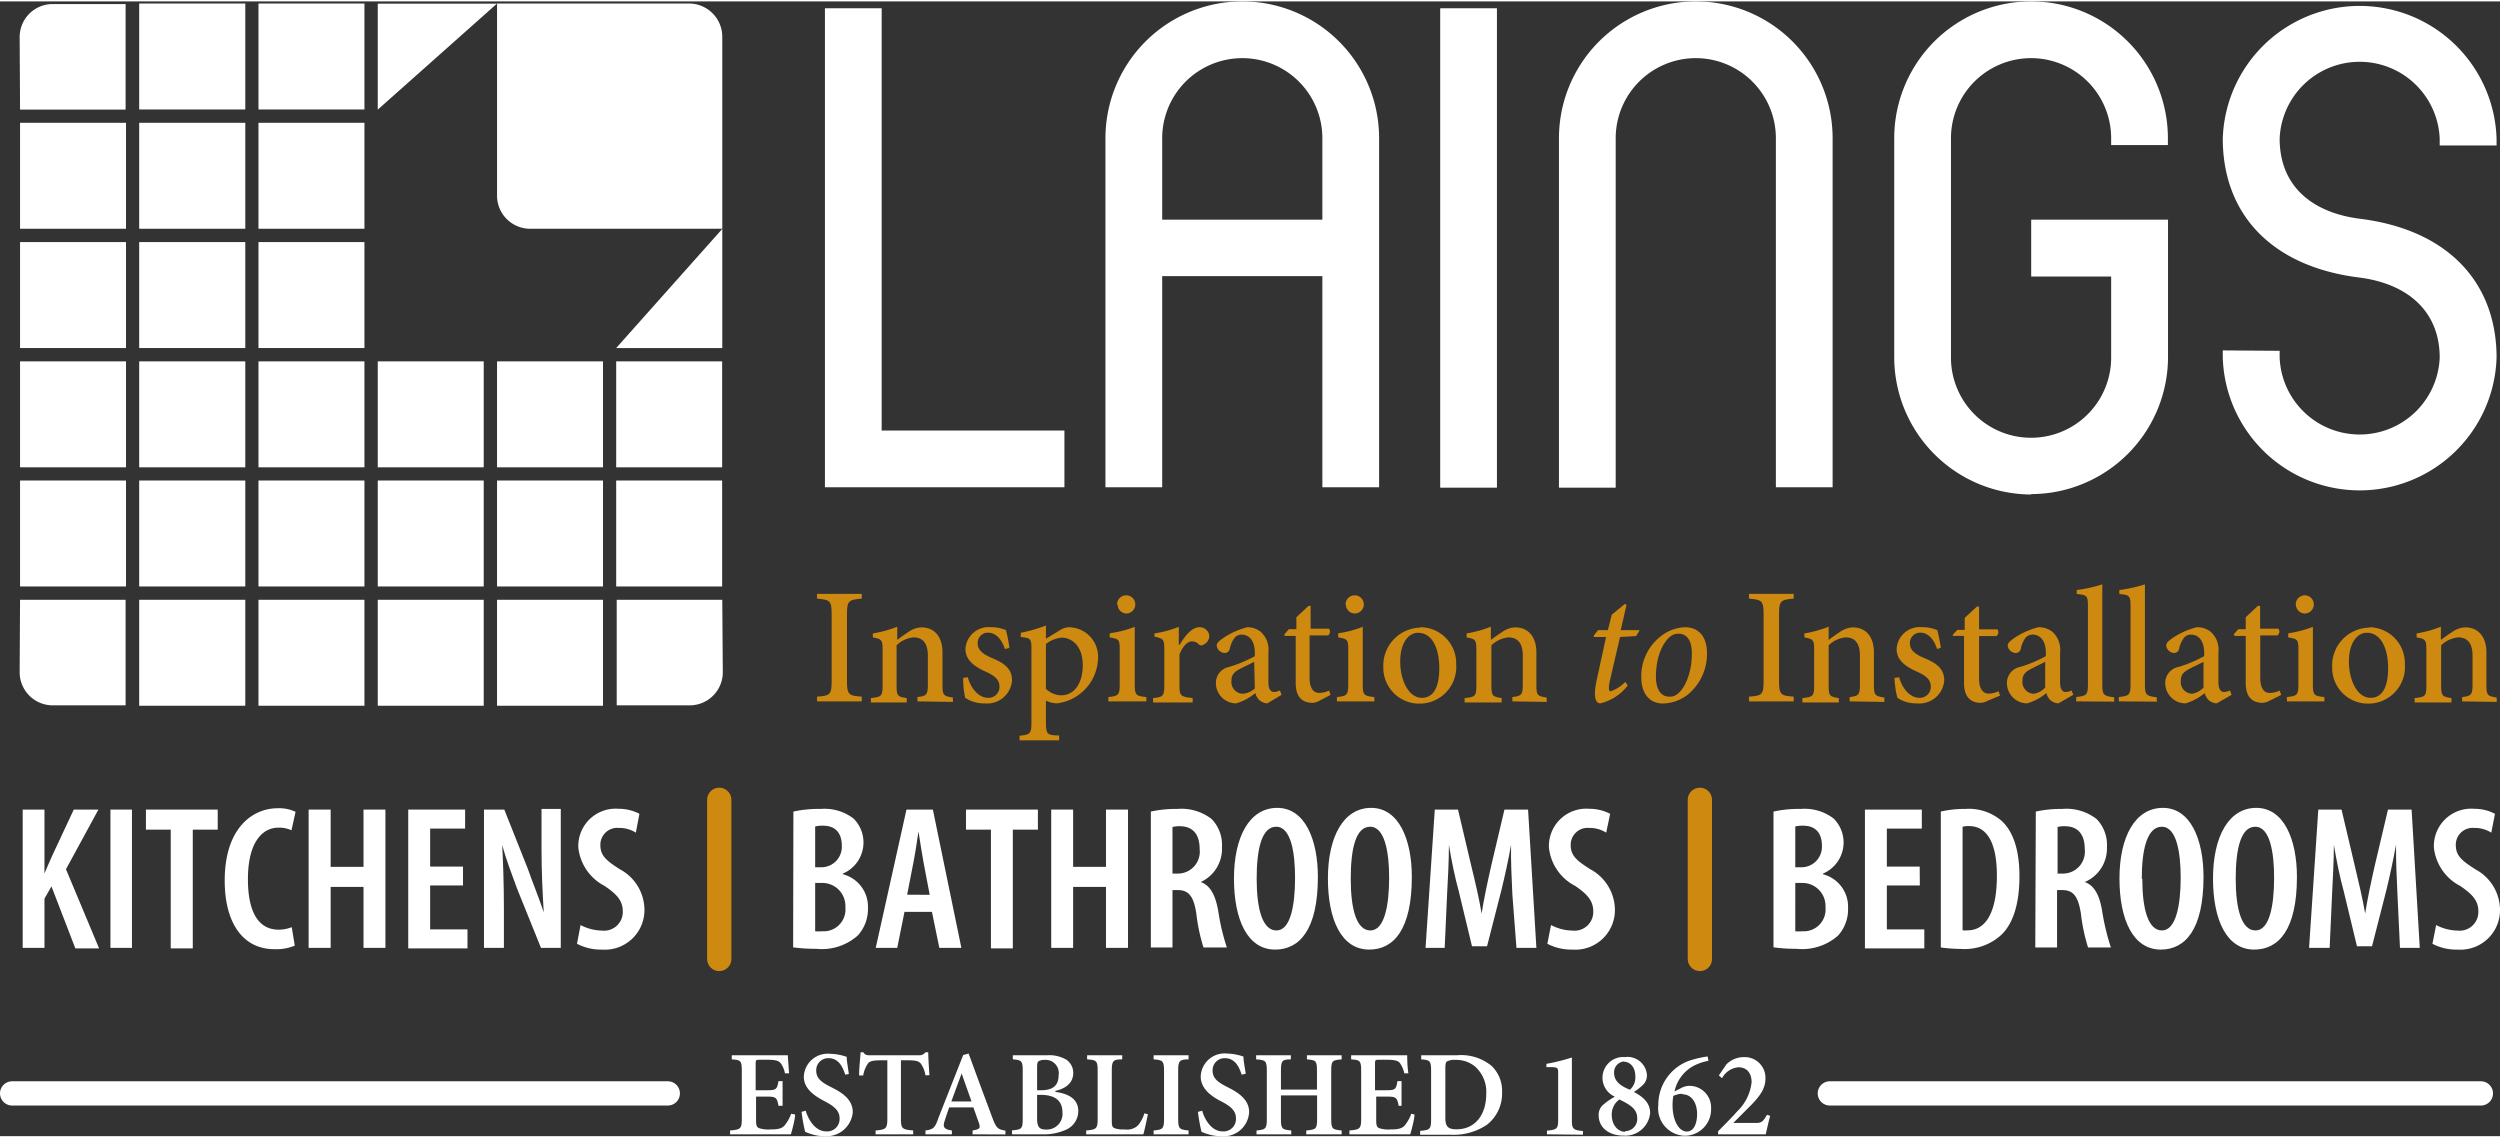<svg xmlns="http://www.w3.org/2000/svg" width="189" height="86" viewBox="0 0 189.47 86">
  <rect x="0" y="0" width="189.47" height="86" fill="#333333" stroke="none"/>
  <defs>
    <style>
      .cls-1 {
        fill: #fff;
      }

      .cls-2 {
        fill: #cd8910;
      }

      .cls-3, .cls-4 {
        fill: none;
        stroke-linecap: round;
        stroke-width: 1.84px;
      }

      .cls-3 {
        stroke: #fff;
      }

      .cls-4 {
        stroke: #cd8910;
      }
    </style>
  </defs>
  <g id="Layer_2" data-name="Layer 2">
    <g id="Layer_5" data-name="Layer 5">
      <g>
        <rect class="cls-1" x="10.55" y="45.35" width="8.04" height="8.03"/>
        <rect class="cls-1" x="19.59" y="45.35" width="8.03" height="8.03"/>
        <rect class="cls-1" x="28.63" y="45.35" width="8.03" height="8.03"/>
        <rect class="cls-1" x="37.67" y="45.35" width="8.03" height="8.03"/>
        <rect class="cls-1" x="1.52" y="36.31" width="8.03" height="8.03"/>
        <rect class="cls-1" x="10.55" y="36.31" width="8.04" height="8.03"/>
        <rect class="cls-1" x="19.59" y="36.31" width="8.03" height="8.03"/>
        <rect class="cls-1" x="28.63" y="36.31" width="8.03" height="8.03"/>
        <rect class="cls-1" x="37.67" y="36.31" width="8.03" height="8.03"/>
        <rect class="cls-1" x="46.7" y="36.31" width="8.03" height="8.03"/>
        <rect class="cls-1" x="1.52" y="27.28" width="8.03" height="8.03"/>
        <rect class="cls-1" x="10.55" y="27.28" width="8.04" height="8.03"/>
        <rect class="cls-1" x="19.59" y="27.28" width="8.03" height="8.03"/>
        <rect class="cls-1" x="28.63" y="27.28" width="8.03" height="8.03"/>
        <rect class="cls-1" x="37.67" y="27.28" width="8.03" height="8.03"/>
        <rect class="cls-1" x="46.7" y="27.28" width="8.03" height="8.03"/>
        <rect class="cls-1" x="1.52" y="18.24" width="8.03" height="8.03"/>
        <rect class="cls-1" x="10.55" y="18.24" width="8.04" height="8.03"/>
        <rect class="cls-1" x="19.59" y="18.24" width="8.03" height="8.03"/>
        <polygon class="cls-1" points="54.74 17.24 54.74 26.27 46.7 26.27 54.74 17.24"/>
        <rect class="cls-1" x="1.52" y="9.2" width="8.03" height="8.03"/>
        <rect class="cls-1" x="10.55" y="9.2" width="8.04" height="8.03"/>
        <rect class="cls-1" x="19.59" y="9.2" width="8.03" height="8.03"/>
        <rect class="cls-1" x="10.55" y="0.16" width="8.04" height="8.03"/>
        <rect class="cls-1" x="19.59" y="0.16" width="8.03" height="8.03"/>
        <polygon class="cls-1" points="28.63 8.2 28.63 0.17 37.66 0.17 28.63 8.2"/>
        <path class="cls-1" d="M1.52,8.2h8v-8H4a2.5,2.5,0,0,0-2.51,2.5Z"/>
        <path class="cls-1" d="M54.74,45.35h-8v8h5.53a2.51,2.51,0,0,0,2.51-2.51Z"/>
        <path class="cls-1" d="M1.52,45.35h8v8H4a2.51,2.51,0,0,1-2.51-2.51Z"/>
        <path class="cls-1" d="M54.74,17.23H40.18a2.51,2.51,0,0,1-2.51-2.51V.16H52.23a2.52,2.52,0,0,1,2.51,2.51Z"/>
        <path class="cls-1" d="M168.46,26.45V27a10.38,10.38,0,0,0,20.75,0c0-5.66-3.64-9.7-10.38-10.53-3.63-.47-6.06-2.49-6.06-6.07a6.07,6.07,0,0,1,12.13,0v.52h4.31v-.52a10.38,10.38,0,0,0-20.75,0c0,5.66,3.63,9.7,10.37,10.53,3.63.47,6.07,2.54,6.07,6.07a6.07,6.07,0,0,1-12.13,0v-.52ZM153.94,37.34A10.4,10.4,0,0,0,164.31,27V16.54H153.94v4.31H160V27a6.07,6.07,0,0,1-12.14,0V10.37a6.07,6.07,0,0,1,12.14,0v.52h4.3v-.52a10.37,10.37,0,0,0-20.74,0V27a10.41,10.41,0,0,0,10.37,10.37m-35.78-.52h4.3V10.37a6.07,6.07,0,0,1,12.14,0V36.82h4.3V10.37a10.37,10.37,0,0,0-20.74,0Zm-9,0h4.3V.52h-4.3ZM88.08,16.54V10.37a6.07,6.07,0,0,1,12.14,0v6.17Zm-4.3,20.28h4.3v-16h12.14v16h4.3V10.37a10.37,10.37,0,1,0-20.74,0Zm-21.26,0H80.67v-4.3H66.82V.52h-4.3Z"/>
        <g>
          <path class="cls-1" d="M1.72,61.25H3.37v4.84h0c.2-.44.37-.89.58-1.33l1.64-3.51H7.46L5,65.77l2.51,6H5.71L3.9,67.07,3.37,68v3.73H1.72Z"/>
          <path class="cls-1" d="M10,61.25V71.73H8.37V61.25Z"/>
          <path class="cls-1" d="M12.94,62.77H11.06V61.25H16.5v1.52H14.61v9H12.94Z"/>
          <path class="cls-1" d="M22.34,71.56a3.63,3.63,0,0,1-1.54.27c-2.4,0-3.77-2-3.77-5.2,0-4,2.13-5.48,4-5.48a2.89,2.89,0,0,1,1.37.27l-.31,1.4a2.18,2.18,0,0,0-1-.2c-1.13,0-2.3,1-2.3,3.9s1.06,3.83,2.32,3.83a2.65,2.65,0,0,0,1-.19Z"/>
          <path class="cls-1" d="M25.06,61.25v4.34h2.49V61.25h1.66V71.73H27.55V67.11H25.06v4.62H23.39V61.25Z"/>
          <path class="cls-1" d="M35.09,67H32.6v3.33h2.83v1.44H30.94V61.25h4.31v1.44H32.6v2.88h2.49Z"/>
          <path class="cls-1" d="M36.68,71.73V61.25h1.54L40,65.73c.35,1,.88,2.3,1.21,3.31h0c-.08-1.34-.17-3-.17-4.84v-3h1.46V71.73H41L39.2,67.27c-.37-1-.84-2.23-1.14-3.33h0c.06,1.21.13,2.69.13,4.87v2.92Z"/>
          <path class="cls-1" d="M44,70a3.59,3.59,0,0,0,1.61.42,1.42,1.42,0,0,0,1.59-1.46c0-.84-.51-1.33-1.37-1.92a3.71,3.71,0,0,1-2-2.92,2.83,2.83,0,0,1,3.06-2.93,3.35,3.35,0,0,1,1.57.38L48.19,63a2.33,2.33,0,0,0-1.29-.36,1.28,1.28,0,0,0-1.4,1.28c0,.81.42,1.18,1.49,1.86a3.5,3.5,0,0,1,1.85,3,3,3,0,0,1-3.22,3.08,3.88,3.88,0,0,1-1.89-.44Z"/>
        </g>
        <g>
          <path class="cls-1" d="M60.13,61.4a8.9,8.9,0,0,1,2.07-.2,3.62,3.62,0,0,1,2.49.73,2.56,2.56,0,0,1-.81,4.17v.05a2.54,2.54,0,0,1,1.9,2.58A2.94,2.94,0,0,1,65,70.8a4.09,4.09,0,0,1-3.15,1,12.11,12.11,0,0,1-1.74-.11Zm1.65,4.22h.5A1.55,1.55,0,0,0,63.8,64c0-.88-.4-1.53-1.43-1.53a2.27,2.27,0,0,0-.59.06Zm0,4.85a2.5,2.5,0,0,0,.53,0,1.65,1.65,0,0,0,1.76-1.81,1.75,1.75,0,0,0-1.81-1.85h-.48Z"/>
          <path class="cls-1" d="M68.55,69,68,71.73H66.37L68.7,61.25h2l2.16,10.48H71.19L70.63,69Zm1.91-1.29L70,65.29c-.13-.68-.27-1.65-.39-2.38h0c-.11.73-.26,1.73-.39,2.38l-.47,2.41Z"/>
          <path class="cls-1" d="M75.1,62.77H73.21V61.25h5.45v1.52h-1.9v9H75.1Z"/>
          <path class="cls-1" d="M81.33,61.25v4.34h2.49V61.25h1.67V71.73H83.82V67.11H81.33v4.62H79.67V61.25Z"/>
          <path class="cls-1" d="M87.22,61.4a8.86,8.86,0,0,1,2-.2,3.74,3.74,0,0,1,2.6.76,2.8,2.8,0,0,1,.79,2.13A2.76,2.76,0,0,1,91,66.74v0c.73.26,1.12,1,1.33,2.21a16.66,16.66,0,0,0,.65,2.75H91.21a13.55,13.55,0,0,1-.54-2.55c-.2-1.35-.59-1.8-1.42-1.8h-.39v4.35H87.22Zm1.64,4.7h.44a1.66,1.66,0,0,0,1.62-1.85c0-1-.41-1.73-1.5-1.74a1.89,1.89,0,0,0-.56.06Z"/>
          <path class="cls-1" d="M99.88,66.35c0,4-1.39,5.51-3.24,5.51-2.08,0-3.12-2.23-3.12-5.39s1.18-5.35,3.28-5.35S99.88,63.53,99.88,66.35Zm-4.64.14c0,2.29.44,3.92,1.5,3.92s1.41-1.88,1.41-4c0-1.9-.31-3.86-1.43-3.86S95.24,64.3,95.24,66.49Z"/>
          <path class="cls-1" d="M107,66.35c0,4-1.38,5.51-3.23,5.51-2.09,0-3.13-2.23-3.13-5.39s1.18-5.35,3.28-5.35S107,63.53,107,66.35Zm-4.63.14c0,2.29.43,3.92,1.49,3.92s1.42-1.88,1.42-4c0-1.9-.32-3.86-1.44-3.86S102.37,64.3,102.37,66.49Z"/>
          <path class="cls-1" d="M114.62,67.69c-.06-1.18-.12-2.62-.1-3.77h0c-.2,1.15-.48,2.41-.73,3.43l-1.09,4.26h-1.14l-1-4.16c-.28-1-.56-2.36-.75-3.53h0c0,1.19-.07,2.57-.14,3.81l-.18,4h-1.45l.7-10.48h1.76l1,4.24c.33,1.36.59,2.46.79,3.64h0c.19-1.18.42-2.27.73-3.64l1-4.24h1.79l.63,10.48h-1.51Z"/>
          <path class="cls-1" d="M117.55,70a3.6,3.6,0,0,0,1.62.42,1.42,1.42,0,0,0,1.58-1.46c0-.84-.51-1.33-1.36-1.92a3.7,3.7,0,0,1-2-2.92,2.83,2.83,0,0,1,3.06-2.93,3.4,3.4,0,0,1,1.58.38L121.73,63a2.33,2.33,0,0,0-1.29-.36,1.28,1.28,0,0,0-1.4,1.28c0,.81.42,1.18,1.5,1.86a3.52,3.52,0,0,1,1.85,3,3,3,0,0,1-3.22,3.08,3.92,3.92,0,0,1-1.9-.44Z"/>
        </g>
        <g>
          <path class="cls-1" d="M134.41,61.4a8.9,8.9,0,0,1,2.07-.2,3.62,3.62,0,0,1,2.49.73,2.56,2.56,0,0,1-.81,4.17v.05a2.54,2.54,0,0,1,1.9,2.58,2.94,2.94,0,0,1-.76,2.07,4.09,4.09,0,0,1-3.15,1,12.11,12.11,0,0,1-1.74-.11Zm1.65,4.22h.5A1.55,1.55,0,0,0,138.08,64c0-.88-.4-1.53-1.43-1.53a2.27,2.27,0,0,0-.59.06Zm0,4.85a2.5,2.5,0,0,0,.53,0,1.65,1.65,0,0,0,1.76-1.81,1.75,1.75,0,0,0-1.81-1.85h-.48Z"/>
          <path class="cls-1" d="M145.5,67H143v3.33h2.84v1.44h-4.5V61.25h4.31v1.44H143v2.88h2.49Z"/>
          <path class="cls-1" d="M147.09,61.4a8.1,8.1,0,0,1,1.87-.2,3.81,3.81,0,0,1,2.7.87c.86.76,1.39,2.13,1.39,4.23,0,2.26-.56,3.66-1.37,4.44a4.11,4.11,0,0,1-3.07,1.07,11.94,11.94,0,0,1-1.52-.11Zm1.65,9a2,2,0,0,0,.4,0c1.14,0,2.2-1,2.2-4.15,0-2.38-.69-3.75-2.12-3.75a1.82,1.82,0,0,0-.48.05Z"/>
          <path class="cls-1" d="M154.29,61.4a9,9,0,0,1,2-.2,3.74,3.74,0,0,1,2.6.76,2.8,2.8,0,0,1,.79,2.13A2.76,2.76,0,0,1,158,66.74v0c.73.26,1.12,1,1.32,2.21a17.45,17.45,0,0,0,.66,2.75h-1.73a13.55,13.55,0,0,1-.54-2.55c-.21-1.35-.59-1.8-1.42-1.8h-.39v4.35h-1.65Zm1.65,4.7h.44A1.66,1.66,0,0,0,158,64.25c0-1-.41-1.73-1.5-1.74a1.89,1.89,0,0,0-.56.06Z"/>
          <path class="cls-1" d="M167,66.35c0,4-1.39,5.51-3.24,5.51-2.08,0-3.13-2.23-3.13-5.39s1.19-5.35,3.29-5.35S167,63.53,167,66.35Zm-4.64.14c0,2.29.44,3.92,1.49,3.92s1.42-1.88,1.42-4c0-1.9-.31-3.86-1.43-3.86S162.32,64.3,162.32,66.49Z"/>
          <path class="cls-1" d="M174.08,66.35c0,4-1.38,5.51-3.24,5.51-2.08,0-3.12-2.23-3.12-5.39s1.18-5.35,3.28-5.35S174.08,63.53,174.08,66.35Zm-4.64.14c0,2.29.44,3.92,1.5,3.92s1.41-1.88,1.41-4c0-1.9-.31-3.86-1.43-3.86S169.44,64.3,169.44,66.49Z"/>
          <path class="cls-1" d="M181.7,67.69c-.06-1.18-.12-2.62-.11-3.77h0c-.21,1.15-.48,2.41-.73,3.43l-1.09,4.26h-1.14l-1-4.16c-.28-1-.56-2.36-.75-3.53h0c0,1.19-.08,2.57-.14,3.81l-.18,4H175l.7-10.48h1.76l1,4.24c.32,1.36.59,2.46.79,3.64h0c.19-1.18.42-2.27.73-3.64l1-4.24h1.79l.62,10.48h-1.5Z"/>
          <path class="cls-1" d="M184.63,70a3.6,3.6,0,0,0,1.62.42,1.42,1.42,0,0,0,1.58-1.46c0-.84-.51-1.33-1.37-1.92a3.71,3.71,0,0,1-2-2.92,2.83,2.83,0,0,1,3.06-2.93,3.35,3.35,0,0,1,1.57.38L188.81,63a2.33,2.33,0,0,0-1.29-.36,1.28,1.28,0,0,0-1.4,1.28c0,.81.42,1.18,1.49,1.86a3.51,3.51,0,0,1,1.86,3,3,3,0,0,1-3.22,3.08,3.89,3.89,0,0,1-1.9-.44Z"/>
        </g>
        <g>
          <path class="cls-2" d="M61.92,53.05v-.36c1-.07,1.11-.15,1.11-1.21v-5c0-1.06-.11-1.13-1.11-1.22v-.36h3.39v.36c-1,.09-1.12.16-1.12,1.22v5c0,1.06.12,1.14,1.12,1.21v.36Z"/>
          <g>
            <path class="cls-2" d="M69.53,53.05v-.33c.7-.08.79-.17.79-1V49.59c0-.87-.32-1.39-1.09-1.39a2.12,2.12,0,0,0-1.28.6v3c0,.84.07.89.77,1v.33H66v-.33c.82-.09.89-.15.89-1V49.15c0-.78-.08-.82-.74-.95v-.3A9.14,9.14,0,0,0,68,47.39v1c.25-.19.51-.38.82-.58a1.85,1.85,0,0,1,1-.37c1,0,1.61.7,1.61,1.91v2.41c0,.84.07.88.79,1v.33Z"/>
            <path class="cls-2" d="M76.16,49.08c-.25-.74-.68-1.24-1.29-1.24a.77.77,0,0,0-.77.83c0,.52.45.81,1,1.06,1,.4,1.6.84,1.6,1.72a1.89,1.89,0,0,1-2.09,1.75,2.56,2.56,0,0,1-1.46-.42A6.4,6.4,0,0,1,73,51.27l.35-.05c.22.81.79,1.56,1.55,1.56a.83.83,0,0,0,.85-.84c0-.52-.33-.81-1-1.12s-1.58-.77-1.58-1.74a1.75,1.75,0,0,1,1.93-1.65,2.75,2.75,0,0,1,1.14.22A10.29,10.29,0,0,1,76.5,49Z"/>
            <path class="cls-2" d="M80.37,47.63a1.3,1.3,0,0,1,.63-.2,2.24,2.24,0,0,1,2.22,2.37,3.55,3.55,0,0,1-3.11,3.4,2,2,0,0,1-.84-.21v1.64c0,.9.09,1,1,1V56h-3v-.35c.8-.07.9-.15.9-1V49.08c0-.79-.06-.83-.81-.91v-.32a11.44,11.44,0,0,0,1.91-.55v1Zm-1.1,4.47a1.72,1.72,0,0,0,1.14.49c1,0,1.65-.89,1.65-2.29s-.77-2.08-1.62-2.08a2.31,2.31,0,0,0-1.17.48Z"/>
            <path class="cls-2" d="M84,53.05v-.33c.77-.08.86-.15.86-1V49.15c0-.78-.05-.83-.76-.95v-.31A8.62,8.62,0,0,0,86,47.4v4.32c0,.85.07.92.88,1v.33Zm.66-7.34a.69.69,0,0,1,.69-.7.69.69,0,0,1,0,1.38A.69.69,0,0,1,84.7,45.71Z"/>
            <path class="cls-2" d="M89.41,48.75c.39-.66.92-1.32,1.49-1.32a.72.72,0,0,1,.75.65.73.73,0,0,1-.44.67.27.27,0,0,1-.33,0,.74.74,0,0,0-.55-.25c-.3,0-.68.32-.94,1v2.3c0,.82.06.89,1,1v.33h-3v-.33c.76-.08.85-.15.85-1V49.14c0-.8-.06-.84-.75-1V47.9a8.48,8.48,0,0,0,1.85-.5v1.35Z"/>
          </g>
          <g>
            <path class="cls-2" d="M96.05,53.2a1,1,0,0,1-.61-.25,1.09,1.09,0,0,1-.3-.53,4.09,4.09,0,0,1-1.45.78,1.54,1.54,0,0,1-1.54-1.53,1.23,1.23,0,0,1,1-1.23,9.76,9.76,0,0,0,1.95-.82v-.25c0-.88-.4-1.38-1-1.38a.67.67,0,0,0-.53.24,2.07,2.07,0,0,0-.37.84.38.38,0,0,1-.4.31.64.64,0,0,1-.59-.55c0-.2.17-.34.42-.53a5.77,5.77,0,0,1,1.91-.87,1.63,1.63,0,0,1,1,.34,1.81,1.81,0,0,1,.59,1.56V51.6c0,.57.21.74.42.74a1.11,1.11,0,0,0,.45-.12l.13.33Zm-1-3.15c-.26.14-.77.38-1,.5-.46.23-.72.45-.72.92a.89.89,0,0,0,.86,1,1.51,1.51,0,0,0,.91-.4Z"/>
            <path class="cls-2" d="M100,53a1.28,1.28,0,0,1-.52.16c-.82,0-1.28-.48-1.28-1.5V48.09h-.85l0-.14.33-.37h.57v-.91l.92-.86.16,0v1.73h1.39a.36.36,0,0,1-.07.51H99.25v3.19c0,1,.43,1.17.74,1.17a1.87,1.87,0,0,0,.74-.18l.11.33Z"/>
          </g>
          <g>
            <path class="cls-2" d="M101.32,53.05v-.33c.77-.08.86-.15.86-1V49.15c0-.78-.05-.83-.76-.95v-.31a8.47,8.47,0,0,0,1.86-.49v4.32c0,.85.08.92.88,1v.33Zm.66-7.34a.69.69,0,0,1,.69-.7.69.69,0,0,1,0,1.38A.69.69,0,0,1,102,45.71Z"/>
            <path class="cls-2" d="M107.64,47.43a2.72,2.72,0,0,1,2.72,2.79,2.78,2.78,0,0,1-2.74,3,2.72,2.72,0,0,1-2.78-2.76,2.87,2.87,0,0,1,2.79-3Zm-.17.42c-.71,0-1.35.75-1.35,2.18s.64,2.75,1.64,2.75c.71,0,1.32-.53,1.32-2.26,0-1.52-.56-2.67-1.6-2.67Z"/>
          </g>
          <path class="cls-2" d="M114.62,53.05v-.33c.7-.08.79-.17.79-1V49.59c0-.87-.33-1.39-1.09-1.39a2.17,2.17,0,0,0-1.29.6v3c0,.84.08.89.78,1v.33H111v-.33c.83-.09.89-.15.89-1V49.15c0-.78-.07-.82-.74-.95v-.3a9,9,0,0,0,1.84-.51v1c.25-.19.52-.38.83-.58a1.85,1.85,0,0,1,1-.37c1,0,1.62.7,1.62,1.91v2.41c0,.84.07.88.78,1v.33Z"/>
          <g>
            <path class="cls-2" d="M124,48.1l-1.22.07L122,51.53c-.12.61-.06.75.08.75a2.82,2.82,0,0,0,1.1-.71l.18.28a3.73,3.73,0,0,1-2.07,1.35c-.32,0-.57-.38-.3-1.67l.73-3.36h-.92l0-.12.31-.4h.75l.29-1.17,1-.82.12.09-.44,1.9h1.44Z"/>
            <path class="cls-2" d="M124.39,51.24a3.82,3.82,0,0,1,1.88-3.4,3.21,3.21,0,0,1,1.42-.41c1.07,0,1.68.72,1.68,2a4,4,0,0,1-1.33,3,3.16,3.16,0,0,1-2,.78C124.84,53.2,124.39,52.24,124.39,51.24Zm2.53,1.38c.64-.27,1.32-1.59,1.3-3.23,0-1-.41-1.47-1-1.47a1,1,0,0,0-.45.1c-.45.21-1.27,1.23-1.27,3.18,0,.93.38,1.49,1,1.49A.92.92,0,0,0,126.92,52.62Z"/>
          </g>
          <path class="cls-2" d="M132.55,53.05v-.36c1-.07,1.11-.15,1.11-1.21v-5c0-1.06-.11-1.13-1.11-1.22v-.36h3.39v.36c-1,.09-1.11.16-1.11,1.22v5c0,1.06.11,1.14,1.11,1.21v.36Z"/>
          <g>
            <path class="cls-2" d="M140.18,53.05v-.33c.7-.08.78-.17.78-1V49.59c0-.87-.32-1.39-1.08-1.39a2.12,2.12,0,0,0-1.29.6v3c0,.84.07.89.77,1v.33H136.6v-.33c.82-.09.89-.15.89-1V49.15c0-.78-.08-.82-.74-.95v-.3a9.14,9.14,0,0,0,1.84-.51v1c.25-.19.51-.38.82-.58a1.91,1.91,0,0,1,1-.37c1,0,1.61.7,1.61,1.91v2.41c0,.84.08.88.79,1v.33Z"/>
            <path class="cls-2" d="M146.81,49.08c-.25-.74-.67-1.24-1.28-1.24a.78.78,0,0,0-.78.83c0,.52.45.81,1,1.06,1,.4,1.6.84,1.6,1.72a1.89,1.89,0,0,1-2.09,1.75,2.53,2.53,0,0,1-1.46-.42,6.88,6.88,0,0,1-.22-1.51l.35-.05c.23.81.79,1.56,1.55,1.56a.83.83,0,0,0,.85-.84c0-.52-.32-.81-1-1.12s-1.59-.77-1.59-1.74a1.75,1.75,0,0,1,1.94-1.65,2.78,2.78,0,0,1,1.14.22,10.26,10.26,0,0,1,.27,1.34Z"/>
            <path class="cls-2" d="M150.65,53a1.24,1.24,0,0,1-.51.16c-.82,0-1.29-.48-1.29-1.5V48.09H148L148,48l.34-.37h.56v-.91l.93-.86.16,0v1.73h1.39a.36.36,0,0,1-.08.51h-1.31v3.19c0,1,.43,1.17.74,1.17a1.87,1.87,0,0,0,.74-.18l.11.33Z"/>
            <path class="cls-2" d="M156,53.2a1,1,0,0,1-.61-.25,1.09,1.09,0,0,1-.3-.53,4.09,4.09,0,0,1-1.45.78,1.54,1.54,0,0,1-1.54-1.53,1.23,1.23,0,0,1,1-1.23,9.76,9.76,0,0,0,1.95-.82v-.25c0-.88-.4-1.38-1-1.38a.7.7,0,0,0-.54.24,2.08,2.08,0,0,0-.36.84.38.38,0,0,1-.4.31.64.64,0,0,1-.59-.55c0-.2.17-.34.42-.53a5.77,5.77,0,0,1,1.91-.87,1.65,1.65,0,0,1,1.05.34,1.81,1.81,0,0,1,.59,1.56V51.6c0,.57.21.74.42.74a1.11,1.11,0,0,0,.45-.12l.13.33Zm-1-3.15c-.26.14-.77.38-1,.5-.46.23-.72.45-.72.92a.89.89,0,0,0,.86,1A1.51,1.51,0,0,0,155,52Z"/>
            <path class="cls-2" d="M157.35,53.05v-.33c.79-.09.89-.15.89-1V45.85c0-.82-.07-.86-.85-.94v-.3a10.82,10.82,0,0,0,1.94-.43v7.56c0,.83.1.9.9,1v.33Z"/>
            <path class="cls-2" d="M160.58,53.05v-.33c.79-.09.89-.15.89-1V45.85c0-.82-.08-.86-.85-.94v-.3a11,11,0,0,0,1.94-.43v7.56c0,.83.1.9.9,1v.33Z"/>
            <path class="cls-2" d="M168,53.2a1,1,0,0,1-.61-.25,1.09,1.09,0,0,1-.3-.53,4.09,4.09,0,0,1-1.45.78,1.54,1.54,0,0,1-1.54-1.53,1.23,1.23,0,0,1,1-1.23,9.76,9.76,0,0,0,1.95-.82v-.25c0-.88-.4-1.38-1-1.38a.67.67,0,0,0-.53.24,2.07,2.07,0,0,0-.37.84.38.38,0,0,1-.4.31.64.64,0,0,1-.58-.55c0-.2.16-.34.41-.53a5.77,5.77,0,0,1,1.91-.87,1.63,1.63,0,0,1,1.05.34,1.81,1.81,0,0,1,.59,1.56V51.6c0,.57.21.74.42.74a1.11,1.11,0,0,0,.45-.12l.13.33Zm-1-3.15c-.26.14-.77.38-1,.5-.46.23-.72.45-.72.92a.89.89,0,0,0,.86,1A1.51,1.51,0,0,0,167,52Z"/>
          </g>
          <g>
            <path class="cls-2" d="M172,53a1.24,1.24,0,0,1-.51.16c-.83,0-1.29-.48-1.29-1.5V48.09h-.85l-.05-.14.34-.37h.56v-.91l.92-.86.17,0v1.73h1.39a.37.37,0,0,1-.08.51H171.3v3.19c0,1,.42,1.17.73,1.17a1.83,1.83,0,0,0,.74-.18l.12.33Z"/>
            <path class="cls-2" d="M173.32,53.05v-.33c.78-.08.87-.15.87-1V49.15c0-.78-.05-.83-.77-.95v-.31a8.71,8.71,0,0,0,1.87-.49v4.32c0,.85.07.92.87,1v.33Zm.67-7.34a.69.69,0,0,1,.68-.7.69.69,0,0,1,0,1.38A.69.69,0,0,1,174,45.71Z"/>
            <path class="cls-2" d="M179.55,47.43a2.72,2.72,0,0,1,2.71,2.79,2.78,2.78,0,0,1-2.74,3,2.71,2.71,0,0,1-2.77-2.76,2.87,2.87,0,0,1,2.79-3Zm-.18.42c-.71,0-1.35.75-1.35,2.18s.64,2.75,1.64,2.75c.71,0,1.33-.53,1.33-2.26,0-1.52-.57-2.67-1.6-2.67Z"/>
            <path class="cls-2" d="M186.6,53.05v-.33c.7-.08.79-.17.79-1V49.59c0-.87-.33-1.39-1.09-1.39a2.17,2.17,0,0,0-1.29.6v3c0,.84.08.89.78,1v.33H183v-.33c.83-.09.89-.15.89-1V49.15c0-.78-.07-.82-.74-.95v-.3a8.79,8.79,0,0,0,1.84-.51v1c.25-.19.52-.38.83-.58a1.85,1.85,0,0,1,1-.37c1,0,1.62.7,1.62,1.91v2.41c0,.84.07.88.78,1v.33Z"/>
          </g>
        </g>
        <line class="cls-3" x1="0.92" y1="82.76" x2="50.61" y2="82.76"/>
        <line class="cls-3" x1="138.68" y1="82.76" x2="188.02" y2="82.76"/>
        <g>
          <path class="cls-1" d="M60.26,84.36c0,.37-.24,1.23-.32,1.5H55.33v-.29c.81-.07.89-.13.89-.91V81.08c0-.81-.08-.85-.76-.9v-.31h4.25c0,.19.06.83.09,1.37l-.31,0a1.88,1.88,0,0,0-.34-.79c-.15-.17-.4-.24-1-.24h-.53c-.33,0-.35,0-.35.31v2H58c.79,0,.88,0,1-.69h.31V83.7H59c-.12-.67-.21-.7-1-.7H57.3v1.64c0,.44,0,.65.22.75a2.16,2.16,0,0,0,.86.1c.57,0,.87-.06,1.08-.3a3,3,0,0,0,.5-.89Z"/>
          <path class="cls-1" d="M64.06,81.34c-.19-.58-.5-1.25-1.26-1.25a.91.91,0,0,0-.94.94c0,.58.37.88,1.16,1.27s1.61.92,1.61,1.88A2,2,0,0,1,62.46,86a3.07,3.07,0,0,1-.92-.14,3.84,3.84,0,0,1-.52-.19,12.65,12.65,0,0,1-.27-1.51l.31-.09c.17.58.67,1.57,1.57,1.57a.94.94,0,0,0,1-1c0-.59-.45-.93-1.14-1.29s-1.57-.91-1.57-1.85a1.81,1.81,0,0,1,2-1.74,4,4,0,0,1,1.25.23c0,.34.09.72.16,1.3Z"/>
          <path class="cls-1" d="M70.14,81.39a2.18,2.18,0,0,0-.36-.9c-.17-.18-.37-.24-1-.24h-.5v4.41c0,.77.09.84.93.91v.29H66.36v-.29c.79-.07.89-.14.89-.91V80.25h-.42c-.75,0-.93.08-1.06.26a2.27,2.27,0,0,0-.35.89h-.31c0-.62.09-1.28.11-1.76h.21c.14.22.26.23.52.23h3.68a.57.57,0,0,0,.51-.23h.21c0,.4.05,1.16.09,1.74Z"/>
          <path class="cls-1" d="M73.71,85.86v-.29c.56-.09.61-.19.48-.57s-.26-.74-.42-1.18H71.94c-.12.34-.25.69-.36,1.06s-.11.6.56.69v.29h-2v-.29c.6-.09.72-.17,1-1L73,79.85l.41-.11C74,81.34,74.6,83,75.2,84.58c.3.81.42.91,1,1v.29Zm-.83-4.61h0c-.27.71-.52,1.42-.78,2.12h1.53Z"/>
          <path class="cls-1" d="M80,82.65c1,.13,1.72.55,1.72,1.44a1.54,1.54,0,0,1-.86,1.39,4.07,4.07,0,0,1-1.9.38H76.7v-.3c.74-.06.81-.12.81-.9V81.07c0-.77-.07-.84-.75-.89v-.31h2.57a2.59,2.59,0,0,1,1.48.33,1.21,1.21,0,0,1,.53,1c0,.88-.75,1.24-1.37,1.37Zm-1.11-.13c.93,0,1.34-.37,1.34-1.14a1,1,0,0,0-1.08-1.16.83.83,0,0,0-.45.11c-.07.06-.1.19-.1.42v1.77Zm-.29,2.13c0,.67.18.86.71.85a1.19,1.19,0,0,0,1.21-1.31c0-.89-.58-1.32-1.65-1.32h-.27Z"/>
          <path class="cls-1" d="M87,84.34c-.08.36-.26,1.26-.35,1.52H82.32v-.29c.78-.07.87-.13.87-.92V81.07c0-.78-.08-.84-.8-.89v-.31h2.66v.31c-.7,0-.79.11-.79.89v3.62c0,.45,0,.63.22.71a2,2,0,0,0,.76.09,1.2,1.2,0,0,0,1-.3,2.55,2.55,0,0,0,.49-.92Z"/>
          <path class="cls-1" d="M87.43,85.86v-.29c.71-.07.79-.12.79-.91V81.08c0-.78-.08-.85-.79-.9v-.31h2.65v.31c-.71,0-.79.12-.79.9v3.58c0,.78.08.84.79.91v.29Z"/>
          <path class="cls-1" d="M94.1,81.34c-.18-.58-.5-1.25-1.26-1.25a.91.91,0,0,0-.94.94c0,.58.38.88,1.16,1.27s1.61.92,1.61,1.88A1.94,1.94,0,0,1,92.5,86a3,3,0,0,1-.91-.14,3.6,3.6,0,0,1-.53-.19,12.65,12.65,0,0,1-.27-1.51l.32-.09c.16.58.66,1.57,1.56,1.57a.94.94,0,0,0,1-1c0-.59-.44-.93-1.14-1.29S91,82.42,91,81.48a1.81,1.81,0,0,1,2-1.74,4,4,0,0,1,1.24.23c0,.34.09.72.17,1.3Z"/>
          <path class="cls-1" d="M101.68,80.18c-.72.06-.79.11-.79.89v3.6c0,.78.07.83.79.9v.29H99v-.29c.75-.07.82-.12.82-.9V82.91H97.08v1.76c0,.78.07.83.78.9v.29H95.23v-.29c.7-.07.78-.12.78-.9v-3.6c0-.78-.08-.84-.81-.89v-.31h2.63v.31c-.68,0-.75.11-.75.89v1.4h2.73v-1.4c0-.78-.06-.83-.76-.89v-.31h2.63Z"/>
          <path class="cls-1" d="M107.2,84.36c0,.37-.24,1.23-.32,1.5h-4.61v-.29c.8-.07.89-.13.89-.91V81.08c0-.81-.09-.85-.76-.9v-.31h4.25c0,.19,0,.83.09,1.37l-.31,0a2.17,2.17,0,0,0-.34-.79c-.15-.17-.4-.24-1-.24h-.53c-.33,0-.35,0-.35.31v2h.7c.8,0,.89,0,1-.69h.31V83.7H106c-.12-.67-.21-.7-1-.7h-.7v1.64c0,.44,0,.65.22.75a2.13,2.13,0,0,0,.86.1c.56,0,.87-.06,1.08-.3a3,3,0,0,0,.5-.89Z"/>
          <path class="cls-1" d="M110.42,79.87a3.64,3.64,0,0,1,2.62.8,2.63,2.63,0,0,1,.8,2,3,3,0,0,1-1.14,2.46,4.5,4.5,0,0,1-2.77.76h-2.3v-.29c.75-.07.83-.12.83-.91V81.08c0-.79-.08-.85-.75-.9v-.31Zm-.88,4.73c0,.67.2.88.85.88,1.41,0,2.25-1.1,2.25-2.68a2.57,2.57,0,0,0-.84-2.07,2.25,2.25,0,0,0-1.52-.51,1.15,1.15,0,0,0-.64.13c-.07.08-.1.21-.1.52Z"/>
          <path class="cls-1" d="M117.24,85.86v-.28c.78-.06.85-.17.85-.83V81.33c0-.48,0-.53-.43-.56l-.46,0v-.25a15.49,15.49,0,0,0,1.93-.48v4.74c0,.64.07.77.84.83v.28Z"/>
          <path class="cls-1" d="M123.19,80a1.48,1.48,0,0,1,1.63,1.4,1,1,0,0,1-.29.7,3.85,3.85,0,0,1-.7.55c.65.35,1.23.79,1.23,1.6a1.89,1.89,0,0,1-2,1.71c-1.12,0-1.9-.6-1.9-1.55a1,1,0,0,1,.39-.83,4.69,4.69,0,0,1,.84-.57,1.57,1.57,0,0,1,.79-3Zm0,5.62a.92.92,0,0,0,.89-1c0-.67-.53-1-1.35-1.4a1.39,1.39,0,0,0-.58,1.14c0,.88.54,1.31,1,1.31Zm-.11-5.28a.82.82,0,0,0-.75.87c0,.64.51,1,1.2,1.27a1.25,1.25,0,0,0,.41-1c0-.79-.47-1.12-.86-1.12Z"/>
          <path class="cls-1" d="M127.4,82.36a1.42,1.42,0,0,1,.55-.17,1.64,1.64,0,0,1,1.73,1.71,2,2,0,0,1-2,2.07,2.08,2.08,0,0,1-2-2.33,3.54,3.54,0,0,1,2.44-3.39,8,8,0,0,1,1.3-.29l.06.33a4,4,0,0,0-1,.32,2.87,2.87,0,0,0-1.57,2Zm.11.43a1.63,1.63,0,0,0-.69.16,3.73,3.73,0,0,0-.06.7c0,1.19.49,2,1.08,2s.78-.72.78-1.33c0-.83-.41-1.49-1.1-1.49Z"/>
          <path class="cls-1" d="M134.16,84.46c-.14.49-.24,1-.34,1.4h-3.61v-.23c.49-.49,1-1,1.48-1.54a3.57,3.57,0,0,0,1.06-2.18c0-.68-.35-1.13-1-1.13a1.56,1.56,0,0,0-1.24.83l-.24-.21.56-.83a1.86,1.86,0,0,1,1.34-.56,1.57,1.57,0,0,1,1.63,1.61c0,.75-.37,1.32-1.26,2.2L131.36,85h1.56c.54,0,.64,0,1-.62Z"/>
        </g>
        <line class="cls-4" x1="54.51" y1="60.51" x2="54.51" y2="72.57"/>
        <line class="cls-4" x1="128.83" y1="60.51" x2="128.83" y2="72.57"/>
      </g>
    </g>
  </g>
</svg>
